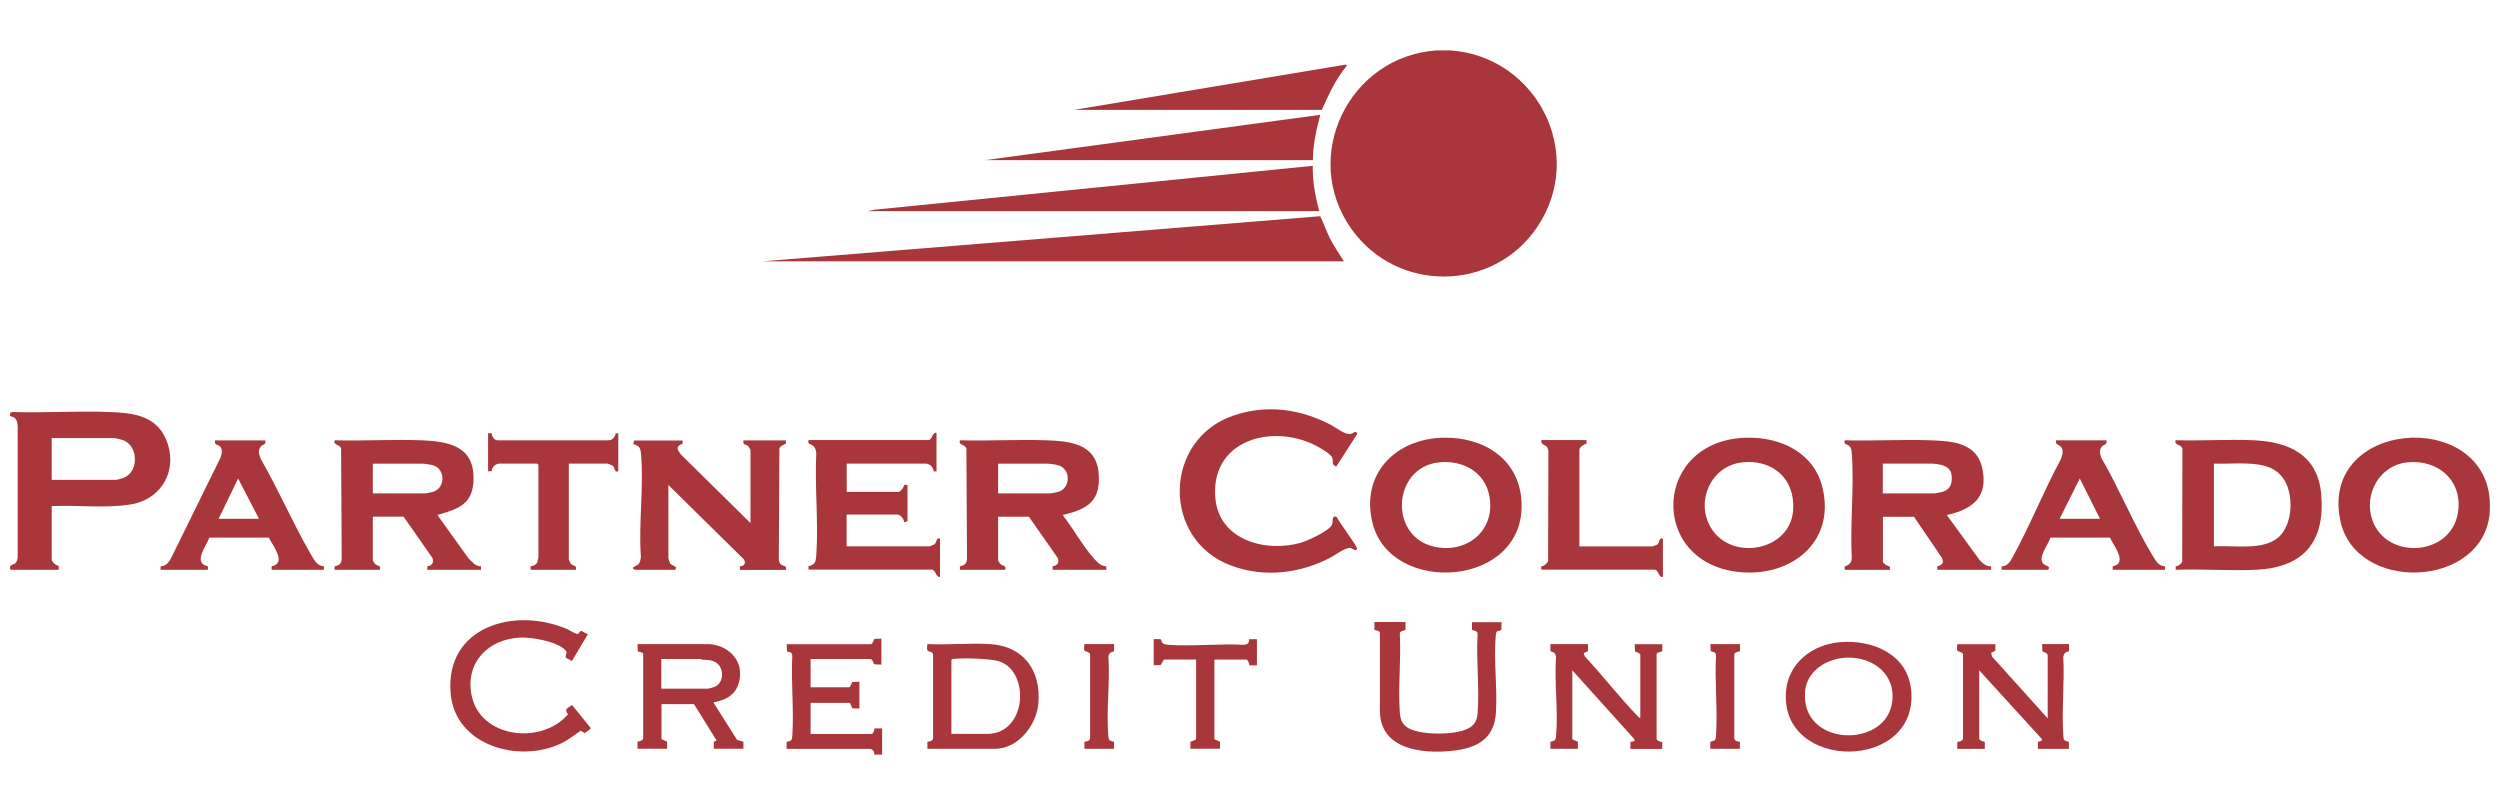 <?xml version="1.0" encoding="UTF-8"?>
<svg id="Layer_1" data-name="Layer 1" xmlns="http://www.w3.org/2000/svg" viewBox="0 0 250 80">
  <path d="M145,5.04c8.68.57,13.69,10.37,8.69,17.71-4.41,6.48-13.99,6.54-18.53.17-5.16-7.23-.28-17.28,8.5-17.88h1.34Z" fill="#a8363a"/>
  <path d="M248.97,49.9c.03.38.03,1.04,0,1.42-.7,7.56-13.51,8.03-14.96.64-1.95-9.91,14.19-11.12,14.96-2.05ZM240.68,46.24c-2.74.31-4.33,3.19-3.45,5.75,1.38,4.02,7.75,3.66,8.54-.59.61-3.25-1.92-5.52-5.09-5.16Z" fill="#a8363a"/>
  <path d="M134.39,26.13h-58.14l55.77-4.51c.35.68.59,1.45.94,2.15.41.82.94,1.58,1.43,2.36Z" fill="#a8363a"/>
  <path d="M5.17,50.61v5.34c0,.23.44.64.7.61v.42s-4.77,0-4.77,0c-.1,0-.14-.24-.07-.36.15-.25.65-.06.74-.88v-13.09c-.04-.57-.14-.94-.77-1.03l.02-.35.21-.07c3.21.1,6.49-.12,9.7,0,2.26.08,4.6.32,5.63,2.64,1.33,3.01-.29,6.1-3.53,6.61-2.53.4-5.3.04-7.87.16ZM5.17,47.99h6.4c.11,0,.66-.15.79-.2,1.56-.61,1.5-3.27-.12-3.8-.16-.05-.68-.18-.81-.18h-6.26v4.17Z" fill="#a8363a"/>
  <path d="M133.62,46.65c-.51-.19-.27-.49-.38-.85-.15-.47-1.71-1.29-2.18-1.49-4.44-1.88-10.05,0-9.52,5.56.4,4.17,5.07,5.41,8.55,4.4.69-.2,2.79-1.16,3.1-1.78.17-.33-.09-.99.47-.81.17.43,2.13,3.02,2.05,3.19-.16.34-.46-.04-.64-.07-.51-.09-1.53.7-2.01.95-3.08,1.61-6.63,2.04-9.94.81-6.97-2.58-6.82-12.59.21-15,3.37-1.15,6.7-.67,9.8.95.55.29,1.38,1.02,2,.87.21-.05.45-.43.59.02l-2.09,3.25Z" fill="#a8363a"/>
  <path d="M95.99,56.98v-.34c.47-.12.67-.25.71-.75l-.06-11.06c-.17-.43-.8-.27-.65-.8,2.88.08,5.79-.1,8.67,0,2.29.08,4.89.33,5.19,3.16s-1.03,3.7-3.42,4.27c-.08.02-.13-.05-.11.11,1.03,1.33,1.94,3,3.04,4.24.33.37.74.83,1.27.82v.35s-5.37,0-5.37,0v-.35c.47-.05.7-.39.51-.84l-2.88-4.12h-3.08v4.35c0,.06.15.3.21.36.25.25.62.11.5.6h-4.53ZM99.81,49.34h5.2c.14,0,.66-.11.83-.16,1.25-.37,1.24-2.29,0-2.65-.2-.06-.85-.16-1.04-.16h-4.99v2.97Z" fill="#a8363a"/>
  <path d="M33.46,56.98v-.34c.47-.12.67-.25.71-.75l-.06-11.06c-.17-.43-.8-.27-.65-.8,2.88.08,5.79-.11,8.67,0s5.49.64,5.2,4.29c-.18,2.2-1.68,2.6-3.44,3.14-.08.02-.13-.05-.1.11l3.04,4.24c.36.36.7.83,1.27.82v.35s-5.37,0-5.37,0v-.35c.47-.05.7-.39.51-.84l-2.88-4.12h-3.08v4.35c0,.06.15.3.21.36.25.25.62.11.5.6h-4.53ZM37.28,49.34h5.2c.14,0,.66-.11.83-.16,1.25-.37,1.24-2.29,0-2.65-.2-.06-.85-.16-1.04-.16h-4.99v2.97Z" fill="#a8363a"/>
  <path d="M184.47,56.98v-.34c.46-.13.66-.36.71-.82-.19-3.41.25-7.1,0-10.48-.02-.32-.06-.6-.33-.8-.25-.18-.47-.04-.38-.51,2.86.08,5.74-.1,8.6,0,2.23.08,4.66.25,5.18,2.89.55,2.78-.97,3.97-3.41,4.55-.08.02-.13-.05-.11.1l3.25,4.46c.29.31.68.64,1.13.6v.35s-5.38,0-5.38,0v-.34c.52-.16.68-.34.46-.86l-2.79-4.1h-3.11v4.49c0,.14.5.51.7.47v.35s-4.52,0-4.52,0ZM188.29,49.34h5.13c.17,0,.82-.14.99-.21.73-.3.83-.95.74-1.67-.07-.61-.64-.91-1.19-1.01-.15-.03-.65-.09-.76-.09h-4.92v2.97Z" fill="#a8363a"/>
  <path d="M68.26,44.03v.34c-.76.27-.52.63-.14,1.11l6.93,6.83v-7.32s-.2-.35-.24-.39c-.23-.2-.56-.06-.46-.56h4.24v.34c-.27.09-.52.2-.65.45l-.06,11.06c0,.16.06.39.17.51.24.27.68.09.54.59h-4.6v-.35c.47-.04.66-.37.35-.75l-7.5-7.39v7.32c0,.06.13.46.18.53.16.23.87.3.48.63h-3.95c-.65-.19.06-.37.25-.52.22-.18.25-.5.29-.77-.25-3.33.32-7.13,0-10.4-.06-.57-.23-.72-.77-.89l.1-.35h4.84Z" fill="#a8363a"/>
  <path d="M217.57,56.98v-.35c.3-.02.5-.22.65-.45l.02-11.31c-.14-.48-.83-.31-.68-.85,2.54.08,5.14-.1,7.68,0,3.63.14,6.57,1.43,6.89,5.49.38,4.75-1.84,7.25-6.54,7.47-2.64.12-5.38-.1-8.03,0ZM221.39,54.64c1.97-.15,5.16.52,6.65-1.1,1.22-1.33,1.32-3.99.41-5.5-.79-1.32-2.12-1.6-3.56-1.68-1.15-.06-2.35.04-3.5,0v8.28Z" fill="#a8363a"/>
  <path d="M86.79,21.11l.67-.14,43.82-4.39c-.04,1.54.25,3.06.64,4.53h-45.12Z" fill="#a8363a"/>
  <path d="M174.7,43.77c3.38-.07,6.71,1.5,7.55,5,1.34,5.58-3.34,9.06-8.55,8.41-8.9-1.1-8.38-13.23,1-13.41ZM174.2,46.24c-3.12.35-4.71,3.95-3.08,6.58,2.05,3.33,7.87,2.28,8.19-1.75.25-3.15-2.01-5.18-5.11-4.83Z" fill="#a8363a"/>
  <path d="M144.35,43.77c4-.08,7.56,2.11,7.8,6.38.48,8.61-13.13,9.5-14.91,2.1-1.18-4.89,2.35-8.39,7.11-8.48ZM143.86,46.24c-4.59.52-5,7.33-.52,8.41,3.25.78,6.17-1.5,5.62-4.92-.4-2.52-2.67-3.76-5.1-3.49Z" fill="#a8363a"/>
  <path d="M93.65,43.32v3.82h-.27c-.06-.41-.39-.78-.82-.78h-7.89v2.83h5.2c.17,0,.55-.49.54-.7h.34s0,3.63,0,3.63l-.35.1c.02-.32-.37-.77-.68-.77h-5.06v3.18h8.31s.4-.14.46-.18c.28-.22.15-.72.57-.6v3.82c-.39.16-.44-.71-.81-.71h-12.34v-.35c.68-.09.74-.52.78-1.1.23-3.3-.17-6.86,0-10.19-.05-.36-.1-.59-.4-.8-.25-.18-.46-.05-.38-.51h11.99c.37,0,.42-.87.81-.71Z" fill="#a8363a"/>
  <path d="M210.64,44.03c.1.46-.22.39-.43.6-.3.31-.23.78-.08,1.15,1.83,3.15,3.28,6.74,5.16,9.83.28.47.59,1.01,1.21,1.02v.35s-5.23,0-5.23,0v-.35c1.55-.29.08-2.09-.28-2.87h-5.95c-.19.69-1.31,1.98-.7,2.62.2.21.81.25.46.6h-4.63v-.35c.56,0,.83-.44,1.07-.87,1.75-3.18,3.15-6.7,4.88-9.91.14-.45.29-.92-.12-1.25-.23-.19-.47-.13-.39-.57h5.02ZM205.97,51.88h4.03l-2.02-4.03-2.02,4.03Z" fill="#a8363a"/>
  <path d="M26.53,44.03c.1.46-.22.39-.43.6-.35.37-.19.88-.01,1.29,1.78,3.09,3.23,6.48,5.02,9.55.29.5.62,1.15,1.28,1.16v.35s-5.23,0-5.23,0v-.35c1.56-.3.1-2.1-.28-2.87h-5.95c-.29.85-1.69,2.54-.14,2.87v.35s-4.73,0-4.73,0v-.35c.5,0,.81-.37,1.03-.78l4.97-10.1c.11-.33.23-.84-.06-1.11-.21-.2-.61-.11-.49-.6h5.02ZM21.87,51.88h4.03l-2.09-4.03-1.95,4.03Z" fill="#a8363a"/>
  <path d="M98.54,16.01l33.49-4.53c-.4,1.47-.73,2.99-.74,4.53h-32.75Z" fill="#a8363a"/>
  <path d="M48.81,43.32h.35c.05.34.22.69.61.71h11.04c.44,0,.69-.29.75-.7h.27s0,3.81,0,3.81c-.42.13-.33-.4-.55-.57-.04-.03-.52-.21-.55-.21h-3.85v9.59s.16.38.21.43c.23.26.62.11.5.6h-4.53v-.35c.27-.04.58-.16.68-.43.02-.05.1-.44.1-.46v-9.27l-.11-.11h-3.75c-.43,0-.8.35-.82.77h-.35s0-3.81,0-3.81Z" fill="#a8363a"/>
  <path d="M58.79,63.42l-1.6,2.68-.63-.35c-.02-.38.27-.46-.07-.78-.88-.85-3.34-1.27-4.53-1.21-3.11.17-5.41,2.45-4.82,5.68.8,4.39,7.01,5.09,9.66,1.99-.43-.57-.02-.59.4-.93l1.84,2.26v.14s-.56.41-.56.41l-.41-.24c-.6.41-1.18.88-1.83,1.21-4.21,2.11-10.74.35-11.18-4.96-.55-6.68,6.42-8.66,11.65-6.41.23.1.92.55,1.08.48.1-.05.23-.3.33-.31l.66.35Z" fill="#a8363a"/>
  <path d="M158.65,44.03v.34c-.26.05-.71.34-.71.61v9.66h7.32s.4-.14.46-.18c.28-.22.15-.72.57-.6v3.82c-.39.16-.44-.71-.81-.71h-11.35v-.35c.31-.02.54-.24.68-.5l.03-11.01c-.09-.83-.76-.42-.71-1.1h4.53Z" fill="#a8363a"/>
  <path d="M140.55,62.22v.77c-.23.1-.58.09-.57.39.15,2.56-.19,5.32,0,7.86.05.63.18,1.1.71,1.48,1.21.85,5.03.83,6.27.05.56-.35.75-.81.8-1.46.2-2.55-.16-5.35,0-7.93,0-.31-.34-.3-.56-.39v-.77s2.96,0,2.96,0l-.03.78-.45.15c-.06.09-.08.2-.09.3-.26,2.44.17,5.35,0,7.86-.18,2.63-1.97,3.52-4.36,3.77-3,.32-7.21-.11-7.24-3.99v-7.79c.01-.25-.51-.26-.55-.33v-.77s3.1,0,3.1,0Z" fill="#a8363a"/>
  <path d="M70.99,64.41c2.17.2,3.63,2.05,2.78,4.19-.41,1.02-1.28,1.38-2.28,1.61-.08.02-.13-.05-.11.1l2.33,3.68.63.18v.7s-2.96,0-2.96,0v-.7s.28-.12.28-.12l-2.26-3.64h-3.25v3.5l.56.26v.7s-2.96,0-2.96,0v-.7c.23-.05.58-.11.57-.39v-8.35c-.01-.27-.46-.2-.54-.31l-.03-.71h7.25ZM66.14,68.87h4.63c.12,0,.58-.14.72-.2.94-.41.93-1.88.12-2.41-.45-.29-.85-.25-1.34-.29-.09,0-.19-.07-.21-.07h-3.93v2.97Z" fill="#a8363a"/>
  <path d="M158.8,64.41v.7s-.43.2-.43.2l.1.32c1.82,1.94,3.5,4.14,5.35,6.04.07.07.09.13.21.11v-6.33c0-.12-.43-.25-.53-.32l-.03-.71h2.76v.7c-.06.07-.58.08-.57.33v8.28c-.04.37.27.42.56.46v.7s-3.18,0-3.18,0v-.7s.42-.08.42-.08l-.04-.21-6.19-6.87v6.9l.56.25v.7s-2.75,0-2.75,0v-.7c.42-.13.52-.08.56-.54.24-2.51-.18-5.38,0-7.93-.06-.65-.49-.43-.56-.64v-.66s3.74,0,3.74,0Z" fill="#a8363a"/>
  <path d="M107.38,10.99l27.2-4.53.11.11c-1.11,1.31-1.81,2.87-2.51,4.42h-24.79Z" fill="#a8363a"/>
  <path d="M199.54,64.41v.66s-.42.2-.42.2l.07.37,5.58,6.2v-6.26c0-.35-.47-.36-.53-.46l-.03-.71h2.69v.66c-.08.2-.5,0-.57.65.13,2.55-.17,5.26,0,7.79.03.51.04.55.56.68v.7s-3.1,0-3.1,0v-.7c.05-.05.47-.06.42-.26l-6.29-6.9v6.76c0,.3.35.32.56.4v.7s-2.75,0-2.75,0v-.7c.29-.04.61-.1.57-.46v-8.28c0-.09-.05-.12-.12-.17-.41-.29-.55.08-.45-.86h3.82Z" fill="#a8363a"/>
  <path d="M183.96,64.22c3.26-.29,6.83,1.18,7.16,4.83.73,8.14-13.18,8.12-12.52.07.24-2.84,2.65-4.66,5.36-4.9ZM184.6,65.77c-1.91.09-3.9,1.29-4.09,3.34-.5,5.54,7.92,5.78,8.68,1.25.49-2.89-1.87-4.72-4.59-4.59Z" fill="#a8363a"/>
  <path d="M92.74,74.88v-.7c.25-.04.57-.08.57-.39v-8.29c0-.08-.01-.15-.07-.21-.3-.29-.65.09-.5-.88,2.06.09,4.22-.12,6.26,0,3.35.19,5.11,2.64,4.84,5.91-.18,2.18-2.01,4.56-4.35,4.56h-6.75ZM95.14,73.39h3.57c4.09,0,4.32-6.52,1.01-7.31-.94-.22-3.38-.3-4.34-.19-.1.01-.18,0-.24.11v7.39Z" fill="#a8363a"/>
  <path d="M88.14,63.84v2.62l-.71-.03c-.1-.07-.1-.53-.46-.53h-5.91v2.83h3.85c.12,0,.25-.43.32-.53l.71-.03v2.69l-.71-.03-.24-.54h-3.93v3.11h6.12c.11,0,.3-.43.25-.56h.78s0,2.62,0,2.62h-.77c-.01-.3-.14-.57-.47-.57h-8.31v-.7c.49-.14.53-.1.57-.61.18-2.59-.14-5.39,0-8-.05-.44-.19-.3-.53-.45l-.03-.71h8.45c.12,0,.25-.43.32-.53l.71-.03Z" fill="#a8363a"/>
  <path d="M115.37,63.91h.66c.23.09-.07.51.78.57,2.45.17,5.1-.13,7.57,0,.38-.04.54-.15.53-.56h.78s0,2.61,0,2.61h-.78c.05-.14-.14-.57-.25-.57h-3.22v7.96l.56.25v.7s-2.96,0-2.96,0v-.7c.16-.07.57-.12.57-.33v-7.89h-3.22l-.31.54-.71.03v-2.62Z" fill="#a8363a"/>
  <path d="M111.41,64.41v.66c-.08.21-.51,0-.57.64.18,2.55-.24,5.42,0,7.93.04.46.14.41.56.54v.7s-2.96,0-2.96,0v-.7c.29-.04.61-.1.57-.46v-8.28c0-.09-.05-.12-.12-.17-.41-.29-.55.08-.45-.86h2.97Z" fill="#a8363a"/>
  <path d="M174,64.41v.7c-.06.07-.58.08-.57.33v8.28c-.04.37.27.42.56.46v.7s-2.96,0-2.96,0v-.7c.49-.14.53-.1.57-.61.18-2.59-.14-5.39,0-8-.05-.44-.19-.3-.53-.45l-.03-.71h2.97Z" fill="#a8363a"/>
</svg>